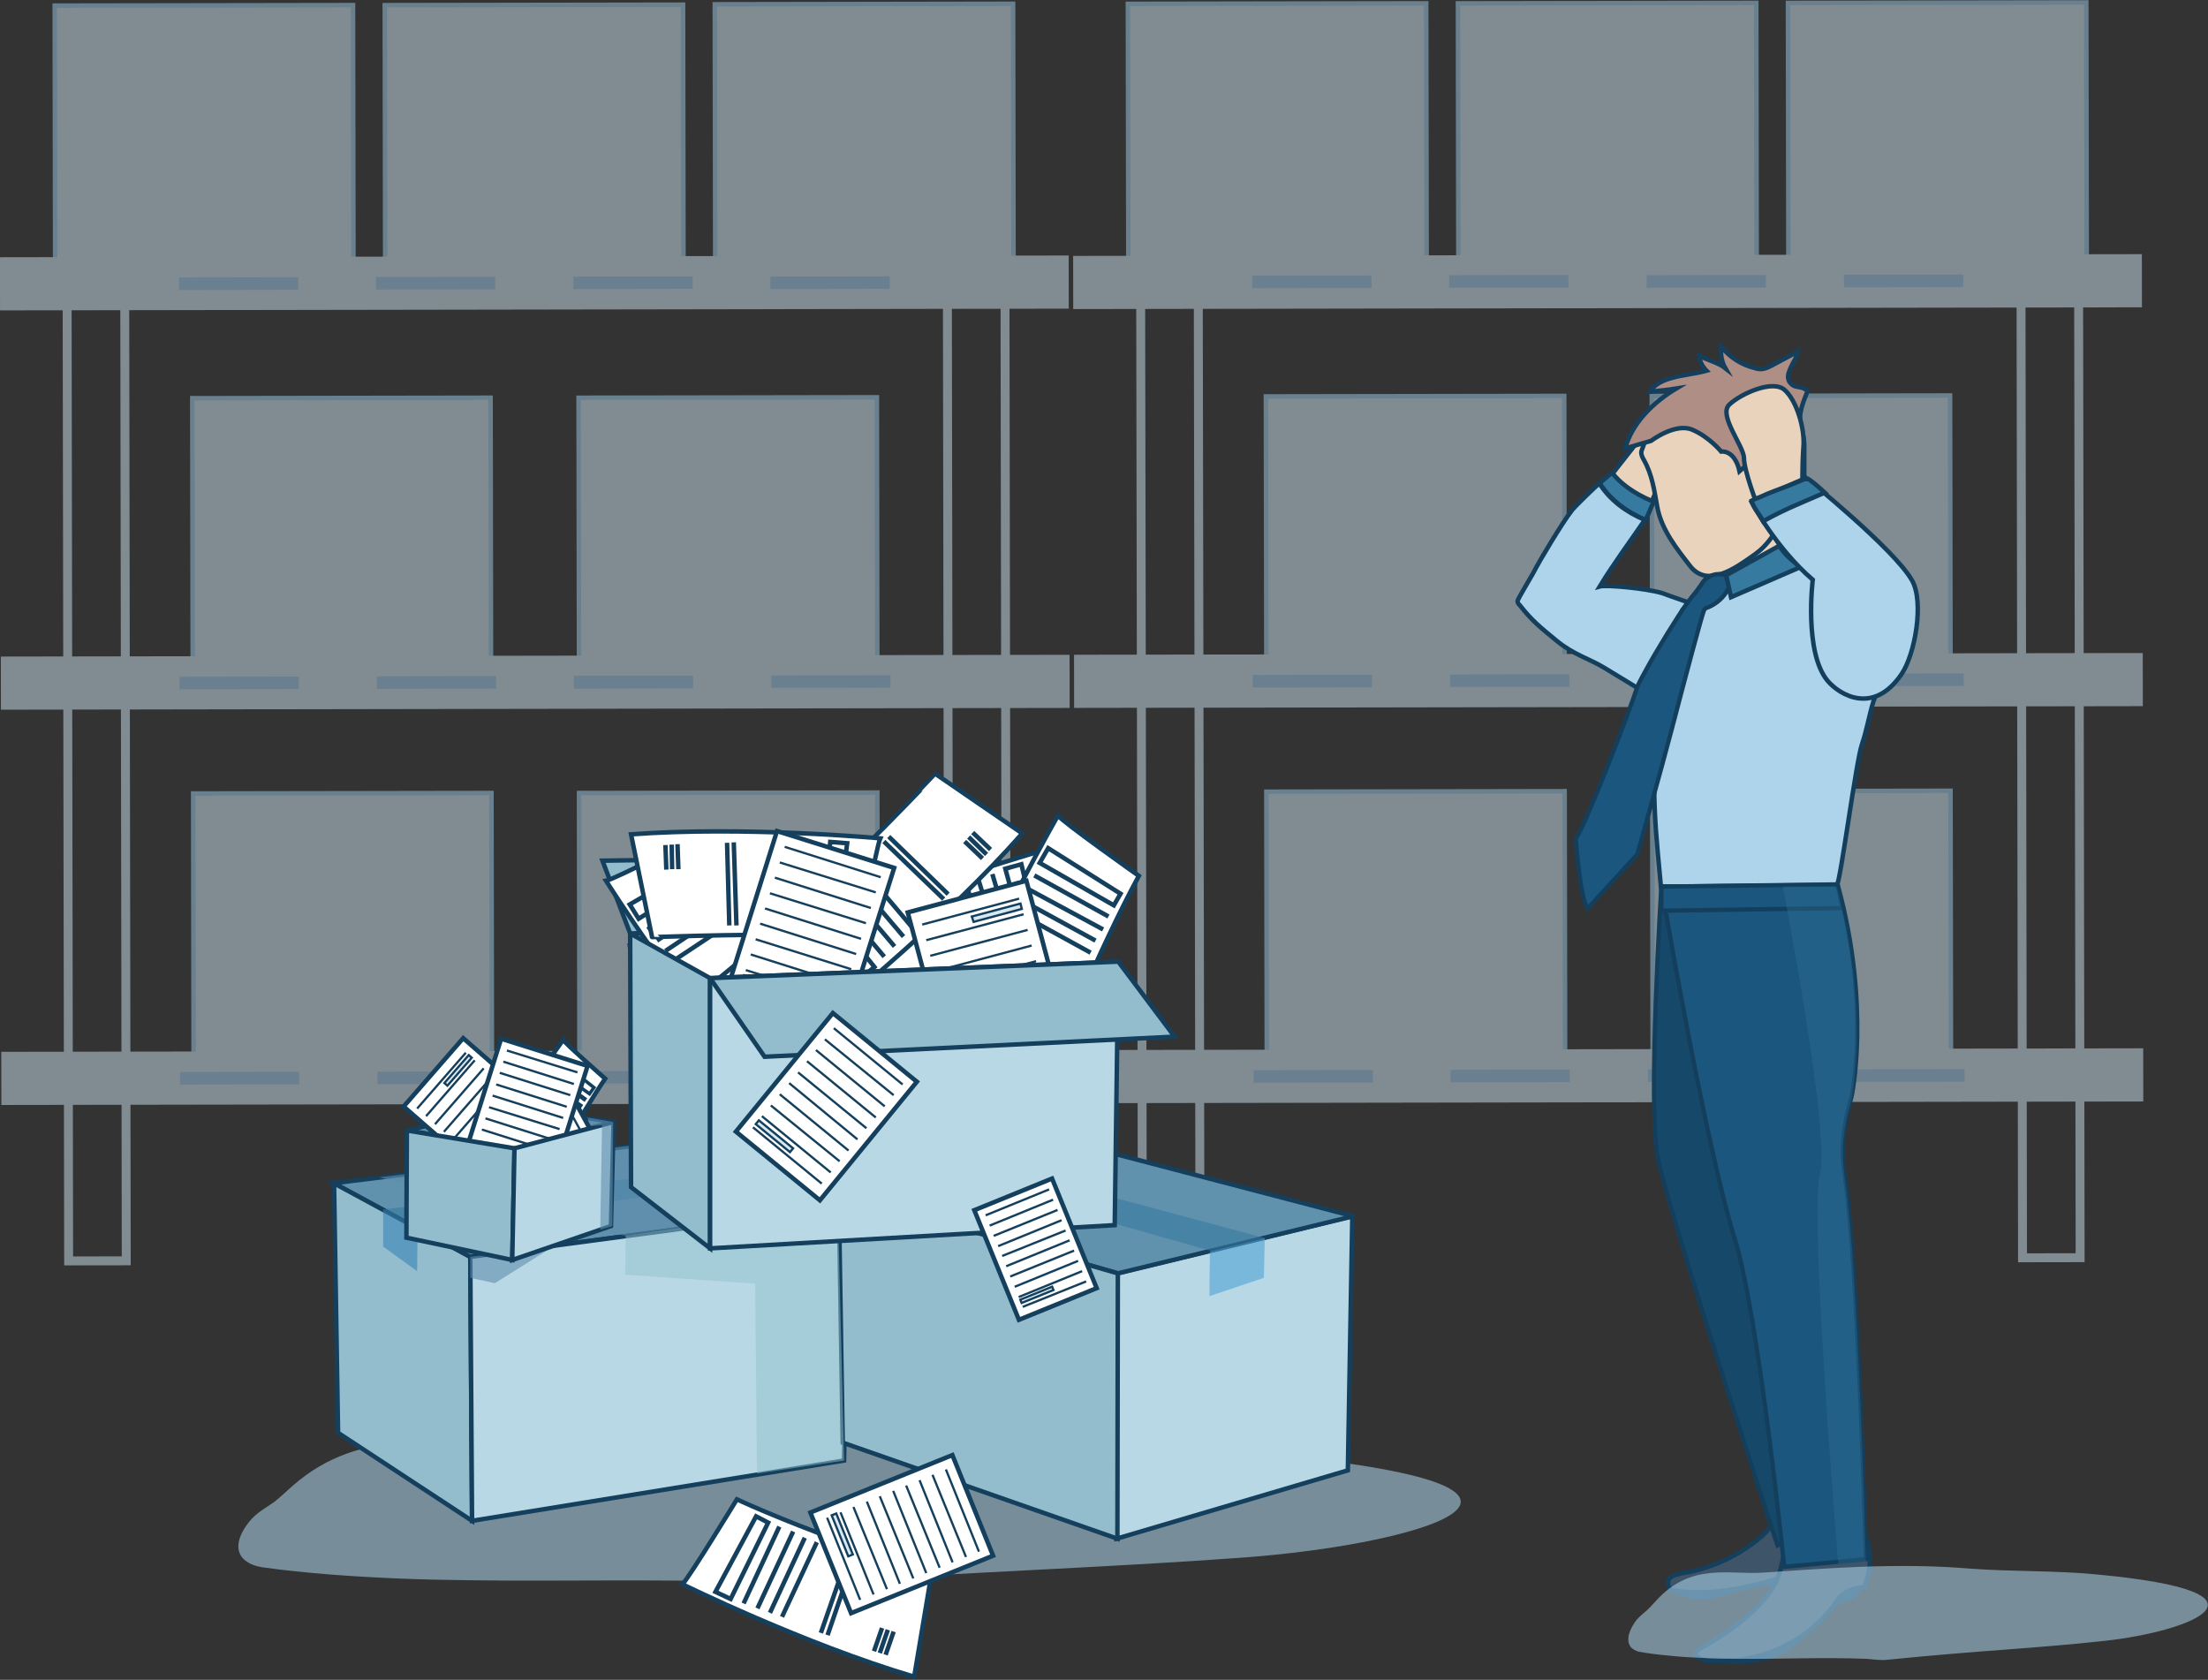 <?xml version="1.0" encoding="utf-8"?>
<!-- Generator: Adobe Illustrator 23.0.0, SVG Export Plug-In . SVG Version: 6.00 Build 0)  -->
<svg version="1.1" id="Layer_1" xmlns="http://www.w3.org/2000/svg" xmlns:xlink="http://www.w3.org/1999/xlink" x="0px" y="0px"
	 viewBox="0 0 494.4 376.1" enable-background="new 0 0 494.4 376.1" xml:space="preserve">
<rect x="0" y="0" width="494.4" height="376.1" fill="#333333" stroke="none"/>
<g>
	<g opacity="0.5">
		
			<rect x="255.6" y="66" transform="matrix(1 -1.744885e-03 1.744885e-03 1 -0.303 0.458)" fill="none" stroke="#CDE4F2" stroke-width="2" stroke-miterlimit="10" width="12.9" height="215.9"/>
		
			<rect x="452.7" y="65.7" transform="matrix(1 -1.555131e-03 1.555131e-03 1 -0.269 0.714)" fill="none" stroke="#CDE4F2" stroke-width="2" stroke-miterlimit="10" width="12.9" height="215.9"/>
		<g>
			
				<rect x="252.6" y="0.8" transform="matrix(1 -1.697843e-03 1.697843e-03 1 -5.384704e-02 0.486)" fill="#CDE4F2" stroke="#A0CDEC" width="66.8" height="62.3"/>
			
				<rect x="326.5" y="0.7" transform="matrix(1 -1.622327e-03 1.622327e-03 1 -5.117609e-02 0.584)" fill="#CDE4F2" stroke="#A0CDEC" width="66.8" height="62.3"/>
			
				<rect x="400.4" y="0.6" transform="matrix(1 -1.659148e-03 1.659148e-03 1 -5.202406e-02 0.72)" fill="#CDE4F2" stroke="#A0CDEC" width="66.8" height="62.3"/>
		</g>
		<g>
			
				<rect x="283.5" y="88.7" transform="matrix(1 -1.622575e-03 1.622575e-03 1 -0.194 0.514)" fill="#CDE4F2" stroke="#A0CDEC" width="66.8" height="62.3"/>
			
				<rect x="369.9" y="88.6" transform="matrix(1 -1.661079e-03 1.661079e-03 1 -0.198 0.67)" fill="#CDE4F2" stroke="#A0CDEC" width="66.8" height="62.3"/>
		</g>
		<g>
			
				<rect x="240.3" y="57.1" transform="matrix(1 -1.643468e-03 1.643468e-03 1 -0.103 0.592)" fill="#CDE4F2" width="239.3" height="11.9"/>
			<g>
				
					<rect x="280.4" y="61.7" transform="matrix(1 -1.695396e-03 1.695396e-03 1 -0.107 0.498)" fill="#A1CEED" width="26.7" height="2.8"/>
				
					<rect x="324.5" y="61.6" transform="matrix(1 -1.507165e-03 1.507165e-03 1 -9.462009e-02 0.509)" fill="#A1CEED" width="26.7" height="2.8"/>
				
					<rect x="368.7" y="61.6" transform="matrix(1 -1.695232e-03 1.695232e-03 1 -0.106 0.648)" fill="#A1CEED" width="26.7" height="2.8"/>
				
					<rect x="412.9" y="61.5" transform="matrix(1 -1.507019e-03 1.507019e-03 1 -9.429125e-02 0.642)" fill="#A1CEED" width="26.7" height="2.8"/>
			</g>
		</g>
		<g>
			
				<rect x="240.5" y="146.4" transform="matrix(1 -1.632663e-03 1.632663e-03 1 -0.248 0.588)" fill="#CDE4F2" width="239.3" height="11.9"/>
			<g>
				
					<rect x="280.5" y="151.1" transform="matrix(1 -1.792172e-03 1.792172e-03 1 -0.273 0.527)" fill="#A1CEED" width="26.7" height="2.8"/>
				
					<rect x="324.7" y="151" transform="matrix(1 -1.603623e-03 1.603623e-03 1 -0.244 0.542)" fill="#A1CEED" width="26.7" height="2.8"/>
				
					<rect x="368.9" y="150.9" transform="matrix(1 -1.506728e-03 1.506728e-03 1 -0.229 0.576)" fill="#A1CEED" width="26.7" height="2.8"/>
				
					<rect x="413" y="150.8" transform="matrix(1 -1.700226e-03 1.700226e-03 1 -0.258 0.725)" fill="#A1CEED" width="26.7" height="2.8"/>
			</g>
		</g>
		<g>
			
				<rect x="283.6" y="177.2" transform="matrix(1 -1.659215e-03 1.659215e-03 1 -0.345 0.526)" fill="#CDE4F2" stroke="#A0CDEC" width="66.8" height="62.3"/>
			
				<rect x="370" y="177.1" transform="matrix(1 -1.622390e-03 1.622390e-03 1 -0.337 0.655)" fill="#CDE4F2" stroke="#A0CDEC" width="66.8" height="62.3"/>
		</g>
		<g>
			
				<rect x="240.6" y="234.9" transform="matrix(1 -1.632629e-03 1.632629e-03 1 -0.393 0.589)" fill="#CDE4F2" width="239.3" height="11.9"/>
			<g>
				
					<rect x="280.7" y="239.6" transform="matrix(1 -1.603917e-03 1.603917e-03 1 -0.386 0.472)" fill="#A1CEED" width="26.7" height="2.8"/>
				
					<rect x="324.8" y="239.5" transform="matrix(1 -1.603623e-03 1.603623e-03 1 -0.386 0.543)" fill="#A1CEED" width="26.7" height="2.8"/>
				
					<rect x="369" y="239.4" transform="matrix(1 -1.796656e-03 1.796656e-03 1 -0.432 0.687)" fill="#A1CEED" width="26.7" height="2.8"/>
				
					<rect x="413.2" y="239.4" transform="matrix(1 -1.791826e-03 1.791826e-03 1 -0.431 0.765)" fill="#A1CEED" width="26.7" height="2.8"/>
			</g>
		</g>
	</g>
	<g opacity="0.5">
		
			<rect x="15.2" y="66.4" transform="matrix(1 -1.565724e-03 1.565724e-03 1 -0.273 3.418603e-02)" fill="none" stroke="#CDE4F2" stroke-width="2" stroke-miterlimit="10" width="12.9" height="215.9"/>
		
			<rect x="212.3" y="66" transform="matrix(1 -1.555441e-03 1.555441e-03 1 -0.27 0.341)" fill="none" stroke="#CDE4F2" stroke-width="2" stroke-miterlimit="10" width="12.9" height="215.9"/>
		<g>
			
				<rect x="12.3" y="1.2" transform="matrix(1 -1.620581e-03 1.620581e-03 1 -5.236437e-02 7.409006e-02)" fill="#CDE4F2" stroke="#A0CDEC" width="66.8" height="62.3"/>
			
				<rect x="86.2" y="1.1" transform="matrix(1 -1.622327e-03 1.622327e-03 1 -5.212923e-02 0.194)" fill="#CDE4F2" stroke="#A0CDEC" width="66.8" height="62.3"/>
			
				<rect x="160.1" y="0.9" transform="matrix(1 -1.697909e-03 1.697909e-03 1 -5.423819e-02 0.329)" fill="#CDE4F2" stroke="#A0CDEC" width="66.8" height="62.3"/>
		</g>
		<g>
			
				<rect x="43.1" y="89.1" transform="matrix(1 -1.622453e-03 1.622453e-03 1 -0.195 0.124)" fill="#CDE4F2" stroke="#A0CDEC" width="66.8" height="62.3"/>
			
				<rect x="129.6" y="89" transform="matrix(1 -1.622327e-03 1.622327e-03 1 -0.195 0.265)" fill="#CDE4F2" stroke="#A0CDEC" width="66.8" height="62.3"/>
		</g>
		<g>
			
				<rect x="0" y="57.4" transform="matrix(1 -1.632646e-03 1.632646e-03 1 -0.103 0.195)" fill="#CDE4F2" width="239.3" height="11.9"/>
			<g>
				
					<rect x="40.1" y="62.1" transform="matrix(1 -1.695396e-03 1.695396e-03 1 -0.108 9.064408e-02)" fill="#A1CEED" width="26.7" height="2.8"/>
				
					<rect x="84.2" y="62" transform="matrix(1 -1.603777e-03 1.603777e-03 1 -0.102 0.157)" fill="#A1CEED" width="26.7" height="2.8"/>
				
					<rect x="128.4" y="61.9" transform="matrix(1 -1.603320e-03 1.603320e-03 1 -0.101 0.227)" fill="#A1CEED" width="26.7" height="2.8"/>
				
					<rect x="172.5" y="61.9" transform="matrix(1 -1.695232e-03 1.695232e-03 1 -0.107 0.315)" fill="#A1CEED" width="26.7" height="2.8"/>
			</g>
		</g>
		<g>
			
				<rect x="0.2" y="146.8" transform="matrix(1 -1.653663e-03 1.653663e-03 1 -0.252 0.198)" fill="#CDE4F2" width="239.3" height="11.9"/>
			<g>
				
					<rect x="40.2" y="151.5" transform="matrix(1 -1.507019e-03 1.507019e-03 1 -0.23 8.088630e-02)" fill="#A1CEED" width="26.7" height="2.8"/>
				
					<rect x="84.4" y="151.4" transform="matrix(1 -1.791991e-03 1.791991e-03 1 -0.274 0.175)" fill="#A1CEED" width="26.7" height="2.8"/>
				<polygon fill="#A1CEED" points="155.2,154.1 128.5,154.2 128.5,151.3 155.2,151.3 				"/>
				
					<rect x="172.7" y="151.2" transform="matrix(1 -1.700226e-03 1.700226e-03 1 -0.259 0.317)" fill="#A1CEED" width="26.7" height="2.8"/>
			</g>
		</g>
		<g>
			
				<rect x="43.3" y="177.6" transform="matrix(1 -1.659212e-03 1.659212e-03 1 -0.346 0.128)" fill="#CDE4F2" stroke="#A0CDEC" width="66.8" height="62.3"/>
			
				<rect x="129.7" y="177.5" transform="matrix(1 -1.583762e-03 1.583762e-03 1 -0.33 0.259)" fill="#CDE4F2" stroke="#A0CDEC" width="66.8" height="62.3"/>
		</g>
		<g>
			
				<rect x="0.3" y="235.3" transform="matrix(1 -1.632628e-03 1.632628e-03 1 -0.394 0.196)" fill="#CDE4F2" width="239.3" height="11.9"/>
			<g>
				
					<rect x="40.3" y="240" transform="matrix(1 -1.695396e-03 1.695396e-03 1 -0.409 9.139009e-02)" fill="#A1CEED" width="26.7" height="2.8"/>
				
					<rect x="84.5" y="239.9" transform="matrix(1 -1.695396e-03 1.695396e-03 1 -0.409 0.166)" fill="#A1CEED" width="26.7" height="2.8"/>
				
					<rect x="128.7" y="239.8" transform="matrix(1 -1.506728e-03 1.506728e-03 1 -0.363 0.214)" fill="#A1CEED" width="26.7" height="2.8"/>
				
					<rect x="172.8" y="239.8" transform="matrix(1 -1.791991e-03 1.791991e-03 1 -0.432 0.334)" fill="#A1CEED" width="26.7" height="2.8"/>
			</g>
		</g>
	</g>
	<g>
		<path fill="#EAD3BC" stroke="#143F5D" d="M361.1,106c0,0-1,8.4,0,8.4c1,0,8.4-1.5,8.7-2c0.3-0.5,3.2-8.2,3.2-8.2l-2.7-9.9
			L361.1,106z"/>
		<polygon fill="#EAD3BC" stroke="#143F5D" points="381.9,126.6 387.6,133.8 401,126.3 393.5,113.6 		"/>
		<path fill="#3D5469" stroke="#143F5D" stroke-miterlimit="10" d="M409.7,337.7c-0.1-0.6-0.2-1.2-0.5-1.6c-0.4-0.6-1.1-0.9-1.8-1.2
			c-1.8-0.8-3.7-1.6-5.6-1.5c-2,0.1-4,1.4-4.3,3.3c-0.1,0.7,0,1.3,0,2c-0.1,2.4-1.9,4.4-3.8,5.9c-4.4,3.6-9.7,6.1-15.2,7.3
			c-1.3,0.3-4.4,0.5-4.9,1.9c-0.3,0.8,0,1.6,0.6,2.2c11.5,2,24-2.2,35.3-6.6c1-2.3,1-4.9,0.8-7.5C410.1,340.4,409.9,339,409.7,337.7
			z"/>
		<path fill="#143F5D" d="M374.1,355.9c1.4,1.4,4.6,2.1,5.9,2.2c2.3,0.1,4.6-0.5,6.9-1.1c2.9-0.8,5.9-1.6,8.9-1.9
			c3.8-0.4,8.6,0,11.6-2.8c0.9-0.9,1.6-1.8,2-2.9C398.1,353.7,385.7,357.9,374.1,355.9z"/>
		<path fill="#EAD3BC" stroke="#143F5D" d="M376.6,91.1c-1.9,0.8-4.1,1.2-5.7,2.6c-2.2,1.8-2.1,4.1-3.1,6.6c-0.1,0.3-0.3,0.7-0.3,1
			c0,0.6,0.3,1.2,0.6,1.7c1.9,3.4,2.3,6.8,3,10.6c1,5.1,4.3,9.2,7.4,13.2c3.9,4.9,10.2,0.3,13.9-2.3c0.6-0.4,1.1-0.8,1.7-1.3
			c8-7,9.5-23.6,1.6-31.3C390.3,86.3,382.9,88.7,376.6,91.1z"/>
		<path fill="#AF8E86" stroke="#143F5D" stroke-miterlimit="10" d="M404.3,87.2c-0.7-0.5-1.6-0.5-2.3-0.7c-0.7-0.2-1.3-0.8-1.5-1.4
			c-0.4-1,0.2-2.2,0.6-3.1c0.5-1.1,1.3-2.1,1.5-3.3c-2,1.1-4,2.1-6,3.2c-0.6,0.3-1.2,0.6-1.9,0.7c-0.6,0.1-1.2,0-1.8-0.2
			c-2.9-0.7-5.6-2.4-7.5-4.8c-0.2,1.6,0.1,3.4,0.9,4.8c-1.5-1.2-4.1-1.8-5.9-2.8c0.2,1.3,0.8,2.5,1.7,3.4c-2.5,0.7-5.2,0.9-7.7,1.6
			c-1.9,0.5-3.9,1.4-5,3.1c2-0.2,4-0.4,5.9-0.7c-5,3-9.9,7.7-11.4,13.4l5.8-1.7c0,0,5.4-4.1,9.2-2.5c3.8,1.6,6.5,4.9,6.5,4.9
			s3-0.5,4.1,4.4c1.6-1.4,6.7-6.2,7.2,2.6c-0.6,4.2-2.2,6.9-2.5,6.7c2.2,1.9,4.2-0.9,4.8,1.7c0.6,2.6,5-7.7,5-7.7c0-3.1,0-6.1,0-9.2
			c0-1.9-0.7-3.3-0.9-5.1c-0.3-2.1,0.7-4.6,1.5-6.6c0.1-0.1,0.1-0.3,0.1-0.4C404.5,87.3,404.4,87.2,404.3,87.2z"/>
		<path fill="#377AA0" stroke="#143F5D" stroke-miterlimit="10" d="M361.1,106c-0.2-0.2-1.4,0.8-2.9,2.2c2.4,3.8,6.2,6.5,10.2,8.2
			c0.9-1.3,1.1-2.8,2-4.1C370.3,112.4,364.3,110.1,361.1,106z"/>
		<path fill="#AED4EC" stroke="#133F5D" stroke-miterlimit="10" d="M358.2,131.3c3.1-5.1,6.7-9.9,10.1-14.9
			c-4.1-1.7-7.8-4.4-10.2-8.2c-2.5,2.3-5.6,5.4-6,5.9c-2.4,3-7.7,12.1-8.1,12.9c-1.1,2.2-4.2,7.1-4.2,7.6c0,0.4,0.3,0.7,0.5,0.9
			c2.8,3.6,4.8,5.1,8.3,8c3.8,3.1,7.1,3.9,10.6,6c4.5,2.7,8.9,5.4,13.3,8.2l7.1-22.3c0,0-7-2.4-7.4-2.6
			C368.5,131.7,359.6,130.9,358.2,131.3z"/>
		<path fill="#AED4EC" stroke="#133F5D" stroke-miterlimit="10" d="M404.4,123.6l-5.1,2.3l-8.7,3.9l-8.5-0.3l-5,6.6l-0.4,0.5
			c0,0-7.7,15.4-6.1,46.4c0.1,2.7,1,12.6,1.3,15.5c5.5,0.8,39.1-0.4,39.4-0.4c0.7,0,4.3-27.7,5.6-31.4c1.1-3.2,1.6-6.5,2.6-9.7
			c0.2-0.5,0.4-1.1,0.6-1.6c1-2.6,1.7-5.4,2.5-8.1L404.4,123.6z"/>
		<path fill="#EAD3BC" stroke="#143F5D" d="M393.4,112.9c0,0-2.9-7.6-2.9-10.3c0-2.7-5.8-9.6-3.3-12c2.5-2.4,9.7-5.7,12.4-3.3
			c2.7,2.4,4.6,8.7,4.2,12.9c-0.3,4.3-0.2,9.6-0.2,9.6L393.4,112.9z"/>
		<path fill="#1A567D" stroke="#133F5D" stroke-width="0.957" stroke-miterlimit="10" d="M386.5,128.8c-0.3-0.1-1.8-0.6-3.4,0.1
			c-1.2,0.5-1.9,1.5-2.1,1.9c-0.7,1-1.4,2-2.2,2.9c-0.7,0.9-1.2,1.6-1.2,1.6c-1.7,2.3-6.5,10-9.2,15c-1,1.8-1.8,3.3-2,4.1
			c-1.1,3.6-10.9,29.3-13.5,33.3c-0.2,0.3,1.1,14.3,2.6,15.7l11.1-12.1c0,0,5.3-18.7,7.8-28.3c3.1-11.9,6.7-25.4,7.2-26.5l0.3-0.3
			c0.8-0.3,2.3-0.9,3.7-2.4c1.5-1.6,2-3.4,2.2-4.2C387.3,129.4,386.9,129.1,386.5,128.8z"/>
		<path fill="#377AA0" stroke="#143F5D" stroke-miterlimit="10" d="M398.4,122.2l-11.9,6.6l1.1,4.9c0,0,10.6-4.6,15.7-6.8
			C401.3,125.7,399.6,124.1,398.4,122.2z"/>
		<path fill="#3D5469" stroke="#143F5D" stroke-miterlimit="10" d="M415.8,341.7c-1.3-1-14.7-2.4-14.9-1.4c-0.3,1.4-0.5,2.8-0.8,4.2
			c-0.1,0.7-0.3,1.4-0.4,2.1c-0.4,2.1-0.8,4.3-1.5,6.3c-2.3,6.5-11.3,12.8-17.4,16.1c-0.6,0.3-1.4,1-1.1,1.6
			c0.1,0.2,0.4,0.4,0.6,0.5c0.5,0.3,1.1,0.5,1.7,0.7c11.1,1,22.8-3.6,29.6-13.8c1-1.5,3.4-2.4,5.8-2.7
			C419.5,350.8,419.2,344.1,415.8,341.7z"/>
		<path fill="#143F5D" d="M411.6,357.8c-6.8,10.2-18.5,14.8-29.6,13.8c5.1,1.7,13.4,1.1,17.5-1.5c2.6-1.7,5-3.8,7.2-6
			c1.9-1.8,3.6-4.9,6.3-5.4c0.4-0.1,0.9-0.1,1.3-0.3c1.3-0.7,2.3-1.9,3.1-3.4C415,355.5,412.6,356.3,411.6,357.8z"/>
		<path fill="#164869" stroke="#133F5D" stroke-width="0.957" stroke-miterlimit="10" d="M372,198.5c0,0-3.1,49.1-0.8,60.7
			C373.4,270.8,398,346,398,346l10.1-4.5l-13.4-122.4l-2.2-20.6L372,198.5z"/>
		<g>
			<path fill="#1A567D" stroke="#133F5D" stroke-width="0.957" stroke-miterlimit="10" d="M372,198.5c0,0,9.6,56.8,16.5,79.1
				c5.4,17.7,11,73.2,11,73.2l18.3-1.7c0,0-1.7-64.8-4.6-84.9c-0.7-5-1.2-9.4,1.4-18.7c0,0,4.4-19.9-3.1-47.4L372,198.5z"/>
		</g>
		<polygon fill="#1A567D" stroke="#133F5D" stroke-width="0.957" stroke-miterlimit="10" points="372,198.5 372,203.9 412.6,203.3 
			411.4,198 		"/>
		<path opacity="0.3" fill="#377AA0" d="M417.8,349.6c0,0-1.7-64.8-4.6-84.9c-0.7-5-1.2-9.4,1.4-18.7c0,0,4.1-20-3.4-47.5h-12
			c0,0,10.7,55.1,8.3,64.3c-2.4,9.2,4.1,87.4,4.1,87.4l0,0L417.8,349.6z"/>
		<path fill="#AED4EC" stroke="#133F5D" stroke-miterlimit="10" d="M392.2,112.4c0,0,5.4,10.3,13.7,17.4c0,0-2,16.2,3.3,22.6
			c2.7,3.2,10.3,7.8,16.6-1.5c3-4.4,5.1-16.2,2.3-21c-4-7-23.7-22.9-23.7-22.9L392.2,112.4z"/>
		<path fill="#377AA0" stroke="#143F5D" stroke-miterlimit="10" d="M404,107.3c-1.1,0.4-2.1,0.9-3.2,1.3c-2.2,0.9-4.4,1.6-6.5,2.6
			c-0.7,0.3-1.4,0.5-2.1,0.9c0.4,1.6,1.9,3.2,2.6,4.6c4.8-2.7,9-4.3,13.8-6.4c-1.4-1.3-3.6-3.2-3.9-3.1
			C404.8,107.2,404.5,107.3,404,107.3z"/>
	</g>
	<g>
		<defs>
			<filter id="Adobe_OpacityMaskFilter" filterUnits="userSpaceOnUse" x="364.6" y="350.5" width="129.8" height="21.1">
				<feFlood  style="flood-color:white;flood-opacity:1" result="back"/>
				<feBlend  in="SourceGraphic" in2="back" mode="normal"/>
			</filter>
		</defs>
		<mask maskUnits="userSpaceOnUse" x="364.6" y="350.5" width="129.8" height="21.1" id="XMLID_2_">
			<g id="XMLID_10_" filter="url(#Adobe_OpacityMaskFilter)">
				<defs>
					<filter id="Adobe_OpacityMaskFilter_1_" filterUnits="userSpaceOnUse" x="364.6" y="350.5" width="129.8" height="21.1">
						<feFlood  style="flood-color:white;flood-opacity:1" result="back"/>
						<feBlend  in="SourceGraphic" in2="back" mode="normal"/>
					</filter>
				</defs>
				<mask maskUnits="userSpaceOnUse" x="364.6" y="350.5" width="129.8" height="21.1" id="XMLID_2_">
				</mask>
				
					<linearGradient id="XMLID_3_" gradientUnits="userSpaceOnUse" x1="744.617" y1="-1316.727" x2="871.893" y2="-1316.727" gradientTransform="matrix(0.989 0.15 -0.365 2.405 -849.885 3407.65)">
					<stop  offset="0" style="stop-color:#4D4D4D"/>
					<stop  offset="1" style="stop-color:#000000"/>
				</linearGradient>
				<path id="XMLID_12_" mask="url(#XMLID_2_)" fill="url(#XMLID_3_)" d="M365.1,368.7c0.5,0.6,1.2,0.9,1.8,1.1
					c2.3,0.4,4.7,0.7,7,0.9c4.8,0.5,9.7,0.6,14.6,0.7c9.8,0.1,19.7-0.4,29.4,0c1.6,0.1,3.2,0.4,4.8,0.2c20.8-2.1,32.7-2.5,48.3-4.2
					c19.8-2.1,41.5-10.9-1.6-14.9c-9.2-0.9-19.1-0.6-28.3-1.3c-8.2-0.7-16.4-0.7-24.7-0.4c-7.2,0.3-14.5,0.8-21.7,1.3
					c-7.6,0.5-16-2.3-23.8,6.2c-0.7,0.7-1.4,1.6-2.1,2.2c-1,0.9-1.9,1.5-2.8,2.8C364.2,366,364.4,367.7,365.1,368.7z"/>
			</g>
		</mask>
		<path id="XMLID_48_" opacity="0.56" fill="#AED4EC" d="M365.1,368.7c0.5,0.6,1.2,0.9,1.8,1.1c2.3,0.4,4.7,0.7,7,0.9
			c4.8,0.5,9.7,0.6,14.6,0.7c9.8,0.1,19.7-0.4,29.4,0c1.6,0.1,3.2,0.4,4.8,0.2c20.8-2.1,32.7-2.5,48.3-4.2
			c19.8-2.1,41.5-10.9-1.6-14.9c-9.2-0.9-19.1-0.6-28.3-1.3c-8.2-0.7-16.4-0.7-24.7-0.4c-7.2,0.3-14.5,0.8-21.7,1.3
			c-7.6,0.5-16-2.3-23.8,6.2c-0.7,0.7-1.4,1.6-2.1,2.2c-1,0.9-1.9,1.5-2.8,2.8C364.2,366,364.4,367.7,365.1,368.7z"/>
	</g>
	<g>
		<defs>
			<filter id="Adobe_OpacityMaskFilter_2_" filterUnits="userSpaceOnUse" x="53.4" y="320.9" width="273.7" height="33.8">
				<feFlood  style="flood-color:white;flood-opacity:1" result="back"/>
				<feBlend  in="SourceGraphic" in2="back" mode="normal"/>
			</filter>
		</defs>
		<mask maskUnits="userSpaceOnUse" x="53.4" y="320.9" width="273.7" height="33.8" id="XMLID_6_">
			<g id="XMLID_4_" filter="url(#Adobe_OpacityMaskFilter_2_)">
				<defs>
					<filter id="Adobe_OpacityMaskFilter_3_" filterUnits="userSpaceOnUse" x="53.4" y="320.9" width="273.7" height="33.8">
						<feFlood  style="flood-color:white;flood-opacity:1" result="back"/>
						<feBlend  in="SourceGraphic" in2="back" mode="normal"/>
					</filter>
				</defs>
				<mask maskUnits="userSpaceOnUse" x="53.4" y="320.9" width="273.7" height="33.8" id="XMLID_6_">
				</mask>
				
					<linearGradient id="XMLID_7_" gradientUnits="userSpaceOnUse" x1="2398.571" y1="-1908.515" x2="2525.848" y2="-1908.515" gradientTransform="matrix(2.111 0.256 -0.467 3.857 -5898.015 7072.839)">
					<stop  offset="0" style="stop-color:#4D4D4D"/>
					<stop  offset="1" style="stop-color:#000000"/>
				</linearGradient>
				<path id="XMLID_5_" mask="url(#XMLID_6_)" fill="url(#XMLID_7_)" d="M54.7,349.2c1.1,1,2.7,1.5,4,1.7c5,0.7,10,1.2,15,1.6
					c10.3,0.8,20.6,1.2,31,1.3c20.7,0.3,41.6-0.3,62.3,0.4c3.4,0.1,6.7,0.7,10.1,0.5c43.6-3,68.8-3.6,101.6-6
					c41.6-3.1,86.4-16.9-5.3-24c-19.6-1.5-40.4-1.2-60-2.5c-17.4-1.2-34.9-1.4-52.4-1c-15.2,0.3-30.5,1-45.8,1.7
					c-15.9,0.7-34.1-3.9-49.6,9.7c-1.4,1.2-2.7,2.5-4.1,3.6c-1.9,1.4-3.9,2.3-5.7,4.5C52.5,344.9,53,347.7,54.7,349.2z"/>
			</g>
		</mask>
		<path id="XMLID_49_" opacity="0.56" fill="#AED4EC" d="M54.7,349.2c1.1,1,2.7,1.5,4,1.7c5,0.7,10,1.2,15,1.6
			c10.3,0.8,20.6,1.2,31,1.3c20.7,0.3,41.6-0.3,62.3,0.4c3.4,0.1,6.7,0.7,10.1,0.5c43.6-3,68.8-3.6,101.6-6
			c41.6-3.1,86.4-16.9-5.3-24c-19.6-1.5-40.4-1.2-60-2.5c-17.4-1.2-34.9-1.4-52.4-1c-15.2,0.3-30.5,1-45.8,1.7
			c-15.9,0.7-34.1-3.9-49.6,9.7c-1.4,1.2-2.7,2.5-4.1,3.6c-1.9,1.4-3.9,2.3-5.7,4.5C52.5,344.9,53,347.7,54.7,349.2z"/>
	</g>
	<g>
		<polygon fill="#93BCCC" stroke="#143F5D" points="141.1,209 134.9,192.7 217.9,191.5 227.2,205.7 		"/>
		<g>
			<g>
				<path fill="#FFFFFF" stroke="#143F5D" d="M141,211.6c0,0,2.8,20.6,2.5,22.4c0,0,29.6-6.8,53.3-16.6L185.2,197
					C185.2,197,158.9,207,141,211.6z"/>
				<polygon fill="none" stroke="#143F5D" points="146.7,211.9 150.3,230.7 153.9,229.9 149.7,211.2 				"/>
				<line fill="none" stroke="#143F5D" x1="152.2" y1="210.4" x2="156.9" y2="228.8"/>
				<line fill="none" stroke="#143F5D" x1="155.2" y1="209.3" x2="160" y2="227.7"/>
				<line fill="none" stroke="#143F5D" x1="158.2" y1="208.8" x2="162.7" y2="226.7"/>
				<line fill="none" stroke="#143F5D" x1="160.9" y1="207.8" x2="165.4" y2="225.7"/>
				<line fill="none" stroke="#143F5D" x1="168.1" y1="205.5" x2="174.5" y2="223"/>
				<line fill="none" stroke="#143F5D" x1="169.5" y1="205" x2="175.9" y2="222.4"/>
				<line fill="none" stroke="#143F5D" x1="184.4" y1="213.5" x2="186.3" y2="218.6"/>
				<line fill="none" stroke="#143F5D" x1="185.6" y1="213" x2="187.5" y2="218.2"/>
				<line fill="none" stroke="#143F5D" x1="186.9" y1="212.5" x2="188.7" y2="217.7"/>
			</g>
			<g>
				<path fill="#FFFFFF" stroke="#143F5D" d="M182.4,198.5c0,0-10.7,17.8-12.1,19c0,0,27.3,13.2,52,20.4l3.7-23.2
					C226,214.8,199.2,206.1,182.4,198.5z"/>
				<polygon fill="none" stroke="#143F5D" points="186.6,202.3 177.6,219.2 181,220.9 189.4,203.6 				"/>
				<line fill="none" stroke="#143F5D" x1="191.9" y1="204.6" x2="184" y2="221.9"/>
				<line fill="none" stroke="#143F5D" x1="194.9" y1="205.6" x2="187.1" y2="222.9"/>
				<line fill="none" stroke="#143F5D" x1="197.6" y1="207.1" x2="189.9" y2="223.9"/>
				<line fill="none" stroke="#143F5D" x1="200.3" y1="208" x2="192.6" y2="224.8"/>
				<line fill="none" stroke="#143F5D" x1="207.3" y1="210.8" x2="201.4" y2="228.3"/>
				<line fill="none" stroke="#143F5D" x1="208.8" y1="211.2" x2="202.8" y2="228.8"/>
				<line fill="none" stroke="#143F5D" x1="215" y1="227.1" x2="213.3" y2="232.3"/>
				<line fill="none" stroke="#143F5D" x1="216.3" y1="227.5" x2="214.5" y2="232.8"/>
				<line fill="none" stroke="#143F5D" x1="217.6" y1="227.9" x2="215.8" y2="233.1"/>
			</g>
			<g>
				<path fill="#FFFFFF" stroke="#143F5D" d="M238.8,212.2c0,0-3.7-20.5-3.5-22.3c0,0-29.2,8.1-52.5,19l12.5,19.9
					C195.3,228.8,221.2,217.6,238.8,212.2z"/>
				<polygon fill="none" stroke="#143F5D" points="233.1,212.1 228.7,193.5 225.1,194.5 230.2,213 				"/>
				<line fill="none" stroke="#143F5D" x1="227.6" y1="213.9" x2="222.2" y2="195.7"/>
				<line fill="none" stroke="#143F5D" x1="224.7" y1="215.2" x2="219.1" y2="197"/>
				<line fill="none" stroke="#143F5D" x1="221.8" y1="215.8" x2="216.4" y2="198.1"/>
				<line fill="none" stroke="#143F5D" x1="219.1" y1="216.9" x2="213.8" y2="199.2"/>
				<line fill="none" stroke="#143F5D" x1="212" y1="219.5" x2="204.9" y2="202.4"/>
				<line fill="none" stroke="#143F5D" x1="210.6" y1="220.1" x2="203.5" y2="203"/>
				<line fill="none" stroke="#143F5D" x1="195.4" y1="212.3" x2="193.3" y2="207.2"/>
				<line fill="none" stroke="#143F5D" x1="194.2" y1="212.8" x2="192" y2="207.7"/>
				<line fill="none" stroke="#143F5D" x1="193" y1="213.4" x2="190.8" y2="208.3"/>
			</g>
			<g>
				<path fill="#FFFFFF" stroke="#143F5D" d="M156,187.4c0,0-18.5,9.5-20.3,9.8c0,0,16.2,25.7,33.3,44.8l15.4-17.7
					C184.4,224.3,166.2,202.8,156,187.4z"/>
				<polygon fill="none" stroke="#143F5D" points="157.6,192.9 141,202.5 143,205.7 159.2,195.5 				"/>
				<line fill="none" stroke="#143F5D" x1="160.9" y1="197.6" x2="145" y2="208.1"/>
				<line fill="none" stroke="#143F5D" x1="162.9" y1="200.1" x2="147.1" y2="210.6"/>
				<line fill="none" stroke="#143F5D" x1="164.3" y1="202.7" x2="149" y2="212.9"/>
				<line fill="none" stroke="#143F5D" x1="166.2" y1="204.9" x2="150.8" y2="215.1"/>
				<line fill="none" stroke="#143F5D" x1="170.7" y1="211" x2="156.4" y2="222.8"/>
				<line fill="none" stroke="#143F5D" x1="171.7" y1="212.2" x2="157.3" y2="223.9"/>
				<line fill="none" stroke="#143F5D" x1="168.6" y1="228.9" x2="164.3" y2="232.5"/>
				<line fill="none" stroke="#143F5D" x1="169.5" y1="230" x2="165.2" y2="233.5"/>
				<line fill="none" stroke="#143F5D" x1="170.4" y1="231" x2="166.1" y2="234.5"/>
			</g>
			<g>
				<path fill="#FFFFFF" stroke="#143F5D" d="M193.6,192.8c0,0-20.1-5.2-21.7-6.1c0,0-4.8,30-4.7,55.6l23.3-3.1
					C190.5,239.2,191.1,211,193.6,192.8z"/>
				<polygon fill="none" stroke="#143F5D" points="191.1,197.9 172.4,194.1 171.8,197.9 190.7,200.9 				"/>
				<line fill="none" stroke="#143F5D" x1="190.5" y1="203.6" x2="171.7" y2="201"/>
				<line fill="none" stroke="#143F5D" x1="190.4" y1="206.8" x2="171.6" y2="204.3"/>
				<line fill="none" stroke="#143F5D" x1="189.7" y1="209.8" x2="171.5" y2="207.2"/>
				<line fill="none" stroke="#143F5D" x1="189.6" y1="212.6" x2="171.4" y2="210.1"/>
				<line fill="none" stroke="#143F5D" x1="189" y1="220.2" x2="170.5" y2="219.5"/>
				<line fill="none" stroke="#143F5D" x1="189" y1="221.7" x2="170.4" y2="221"/>
				<line fill="none" stroke="#143F5D" x1="175.6" y1="232.2" x2="170" y2="232"/>
				<line fill="none" stroke="#143F5D" x1="175.5" y1="233.6" x2="170" y2="233.4"/>
				<line fill="none" stroke="#143F5D" x1="175.5" y1="234.9" x2="170" y2="234.7"/>
			</g>
			<g>
				<path fill="#FFFFFF" stroke="#143F5D" d="M255,196.1c0,0-17-12-18.1-13.5c0,0-15.2,26.3-24.2,50.3l22.9,5.4
					C235.5,238.4,246.2,212.3,255,196.1z"/>
				<polygon fill="none" stroke="#143F5D" points="250.9,200.1 234.7,189.9 232.8,193.2 249.4,202.7 				"/>
				<line fill="none" stroke="#143F5D" x1="248.2" y1="205.2" x2="231.6" y2="196"/>
				<line fill="none" stroke="#143F5D" x1="247" y1="208.1" x2="230.3" y2="199.1"/>
				<line fill="none" stroke="#143F5D" x1="245.3" y1="210.6" x2="229.2" y2="201.8"/>
				<line fill="none" stroke="#143F5D" x1="244.2" y1="213.3" x2="228" y2="204.4"/>
				<line fill="none" stroke="#143F5D" x1="240.9" y1="220.1" x2="223.9" y2="212.9"/>
				<line fill="none" stroke="#143F5D" x1="240.4" y1="221.5" x2="223.3" y2="214.3"/>
				<line fill="none" stroke="#143F5D" x1="224.1" y1="226.6" x2="219" y2="224.5"/>
				<line fill="none" stroke="#143F5D" x1="223.5" y1="227.8" x2="218.5" y2="225.7"/>
				<line fill="none" stroke="#143F5D" x1="223.1" y1="229.1" x2="218" y2="227"/>
			</g>
			<g>
				<path fill="#FFFFFF" stroke="#143F5D" d="M176.2,205.8c0,0,11.5,17.3,12.1,19.1c0,0,23.6-19.1,40.6-38.3l-19.4-13.3
					C209.5,173.3,190.3,193.8,176.2,205.8z"/>
				<polygon fill="none" stroke="#143F5D" points="181.5,203.5 192.9,218.9 195.8,216.5 183.8,201.6 				"/>
				<line fill="none" stroke="#143F5D" x1="185.8" y1="199.7" x2="198" y2="214.2"/>
				<line fill="none" stroke="#143F5D" x1="188" y1="197.4" x2="200.3" y2="211.9"/>
				<line fill="none" stroke="#143F5D" x1="190.4" y1="195.7" x2="202.3" y2="209.7"/>
				<line fill="none" stroke="#143F5D" x1="192.4" y1="193.6" x2="204.3" y2="207.7"/>
				<line fill="none" stroke="#143F5D" x1="197.9" y1="188.4" x2="211.3" y2="201.3"/>
				<line fill="none" stroke="#143F5D" x1="199" y1="187.3" x2="212.3" y2="200.2"/>
				<line fill="none" stroke="#143F5D" x1="216" y1="188.4" x2="220" y2="192.2"/>
				<line fill="none" stroke="#143F5D" x1="216.9" y1="187.4" x2="220.9" y2="191.3"/>
				<line fill="none" stroke="#143F5D" x1="217.8" y1="186.4" x2="221.8" y2="190.2"/>
			</g>
			<g>
				<path fill="#FFFFFF" stroke="#143F5D" d="M192.5,209.8c0,0,3.8-20.4,4.6-22.1c0,0-30.2-2.8-55.8-0.9l4.7,23
					C146,209.9,174.1,208.6,192.5,209.8z"/>
				<polygon fill="none" stroke="#143F5D" points="187.2,207.8 189.7,188.8 185.9,188.5 184.1,207.5 				"/>
				<line fill="none" stroke="#143F5D" x1="181.5" y1="207.5" x2="182.8" y2="188.6"/>
				<line fill="none" stroke="#143F5D" x1="178.2" y1="207.6" x2="179.5" y2="188.7"/>
				<line fill="none" stroke="#143F5D" x1="175.3" y1="207.2" x2="176.6" y2="188.8"/>
				<line fill="none" stroke="#143F5D" x1="172.4" y1="207.3" x2="173.7" y2="188.9"/>
				<line fill="none" stroke="#143F5D" x1="164.9" y1="207.2" x2="164.3" y2="188.6"/>
				<line fill="none" stroke="#143F5D" x1="163.3" y1="207.2" x2="162.8" y2="188.7"/>
				<line fill="none" stroke="#143F5D" x1="151.9" y1="194.6" x2="151.7" y2="189"/>
				<line fill="none" stroke="#143F5D" x1="150.5" y1="194.6" x2="150.4" y2="189.1"/>
				<line fill="none" stroke="#143F5D" x1="149.2" y1="194.7" x2="149" y2="189.2"/>
			</g>
			<g>
				
					<rect x="161.8" y="195" transform="matrix(0.3 -0.954 0.954 0.3 -72.259 319.036)" fill="#FFFFFF" stroke="#143F5D" width="38.9" height="27.5"/>
				<g>
					<line fill="none" stroke="#143F5D" stroke-width="0.5" x1="175.7" y1="189.6" x2="197.2" y2="196.4"/>
					<line fill="none" stroke="#143F5D" stroke-width="0.5" x1="174.6" y1="193.1" x2="196.1" y2="199.8"/>
					<line fill="none" stroke="#143F5D" stroke-width="0.5" x1="173.5" y1="196.5" x2="195" y2="203.3"/>
					<line fill="none" stroke="#143F5D" stroke-width="0.5" x1="172.4" y1="200" x2="193.9" y2="206.7"/>
					<line fill="none" stroke="#143F5D" stroke-width="0.5" x1="171.3" y1="203.4" x2="192.8" y2="210.2"/>
					<line fill="none" stroke="#143F5D" stroke-width="0.5" x1="170.2" y1="206.8" x2="191.7" y2="213.6"/>
					<line fill="none" stroke="#143F5D" stroke-width="0.5" x1="169.2" y1="210.3" x2="190.6" y2="217"/>
					<line fill="none" stroke="#143F5D" stroke-width="0.5" x1="168.1" y1="213.7" x2="189.6" y2="220.5"/>
					<line fill="none" stroke="#143F5D" stroke-width="0.5" x1="167" y1="217.2" x2="188.5" y2="223.9"/>
					<line fill="none" stroke="#143F5D" stroke-width="0.5" x1="165.9" y1="220.6" x2="187.4" y2="227.4"/>
				</g>
				
					<rect x="171.2" y="215" transform="matrix(0.3 -0.954 0.954 0.3 -90.211 318.308)" fill="#D6E8F2" stroke="#143F5D" stroke-width="0.5" width="1.2" height="11.3"/>
			</g>
			<g>
				
					<rect x="207.9" y="200" transform="matrix(0.966 -0.258 0.258 0.966 -49.177 64.724)" fill="#FFFFFF" stroke="#143F5D" width="27.5" height="38.9"/>
				<g>
					<line fill="none" stroke="#143F5D" stroke-width="0.5" x1="236.6" y1="232.6" x2="214.9" y2="238.4"/>
					<line fill="none" stroke="#143F5D" stroke-width="0.5" x1="235.7" y1="229.1" x2="213.9" y2="235"/>
					<line fill="none" stroke="#143F5D" stroke-width="0.5" x1="234.8" y1="225.6" x2="213" y2="231.5"/>
					<line fill="none" stroke="#143F5D" stroke-width="0.5" x1="233.8" y1="222.2" x2="212.1" y2="228"/>
					<line fill="none" stroke="#143F5D" stroke-width="0.5" x1="232.9" y1="218.7" x2="211.1" y2="224.5"/>
					<line fill="none" stroke="#143F5D" stroke-width="0.5" x1="232" y1="215.2" x2="210.2" y2="221"/>
					<line fill="none" stroke="#143F5D" stroke-width="0.5" x1="231" y1="211.7" x2="209.3" y2="217.5"/>
					<line fill="none" stroke="#143F5D" stroke-width="0.5" x1="230.1" y1="208.2" x2="208.3" y2="214"/>
					<line fill="none" stroke="#143F5D" stroke-width="0.5" x1="229.2" y1="204.7" x2="207.4" y2="210.5"/>
					<line fill="none" stroke="#143F5D" stroke-width="0.5" x1="228.2" y1="201.2" x2="206.5" y2="207"/>
				</g>
				<polygon fill="#D6E8F2" stroke="#143F5D" stroke-width="0.5" points="217.6,205.2 228.5,202.3 228.8,203.5 218,206.4 				"/>
			</g>
		</g>
		<g>
			<g>
				<g>
					<g>
						<g>
							<polygon fill="#93BCCC" stroke="#143F5D" points="105.7,340.5 75.7,320.8 74.8,264.9 105.3,281.4 							"/>
						</g>
						<g>
							<polygon fill="#6091AD" stroke="#143F5D" points="105.3,281.4 74.8,264.9 155.8,254.8 190,270.1 							"/>
						</g>
						<g>
							<polygon fill="#B9D8E5" stroke="#143F5D" points="190,270.1 189,327 105.7,340.5 105.3,281.4 							"/>
						</g>
					</g>
				</g>
			</g>
			<polygon opacity="0.6" fill="#377AA0" points="93.5,275.2 175.6,263.5 168.3,260.4 85.8,270.8 			"/>
			<polygon opacity="0.6" fill="#3984B7" points="85.8,279.1 85.8,270.8 93.5,275.2 93.4,284.6 			"/>
			<g>
				<g>
					<g>
						<g>
							<polygon fill="#B9D8E5" stroke="#143F5D" points="250.1,285.1 302.8,272.3 301.8,329.2 250,344.5 							"/>
						</g>
						<g>
							<polygon fill="#6091AD" stroke="#143F5D" points="187.8,267.1 239.9,255.8 303,272.3 250.3,285.1 							"/>
						</g>
						<g>
							<polygon fill="#93BCCC" stroke="#143F5D" points="250.3,285.1 250.2,344.5 188.7,323 187.8,267.1 							"/>
						</g>
					</g>
				</g>
			</g>
			<polygon opacity="0.6" fill="#377AA0" points="271.3,280.1 209.8,262.7 219.8,260.2 283.2,277.2 			"/>
			<polygon opacity="0.6" fill="#4FA4D3" points="270.9,280.2 283.2,277.2 283,286.1 270.8,290.2 			"/>
			<polygon opacity="0.5" fill="#93C2CE" points="140.1,276.7 140,285.4 169.1,287.4 169.5,329.9 189,327 187.6,269.9 			"/>
			<polygon opacity="0.6" fill="#608EAD" points="140.1,276.7 84.9,263.6 150.5,255.3 164.1,273.9 			"/>
			<g>
				<g>
					<g>
						<g>
							<g>
								<polygon fill="#93BCCC" stroke="#143F5D" points="159,279.5 141.3,265.8 141.1,209 159,219 								"/>
							</g>
							<g>
								<polygon fill="#B9D8E5" stroke="#143F5D" points="250.4,215.3 249.6,274.3 159,279.5 159,219 								"/>
							</g>
						</g>
					</g>
				</g>
			</g>
			<polygon opacity="0.6" fill="#608EAD" points="124.2,278.9 110.8,287.3 105.3,286.1 105.3,281.4 			"/>
			<g>
				<g>
					<g>
						<g>
							<g>
								<polygon fill="#6091AD" stroke="#143F5D" points="115.2,257.1 91.1,253.1 114.2,247.7 137.4,251.2 								"/>
							</g>
							<g>
								<g>
									<path fill="#FFFFFF" stroke="#143F5D" d="M135.5,241.5c0,0-8.9-7.8-9.4-8.7c0,0-10.1,13.9-16.6,27l12.6,4.4
										C122.1,264.2,129.6,250.2,135.5,241.5z"/>
									<polygon fill="none" stroke="#143F5D" stroke-width="0.75" points="133,243.5 124.5,236.8 123.2,238.6 132,244.9 									
										"/>
									<line fill="none" stroke="#143F5D" x1="131.2" y1="246.3" x2="122.4" y2="240.1"/>
									<line fill="none" stroke="#143F5D" x1="130.3" y1="247.8" x2="121.5" y2="241.7"/>
									<line fill="none" stroke="#143F5D" x1="129.3" y1="249.2" x2="120.7" y2="243.2"/>
									<line fill="none" stroke="#143F5D" x1="128.5" y1="250.6" x2="119.9" y2="244.6"/>
								</g>
								<g>
									
										<rect x="97.7" y="235.2" transform="matrix(0.657 -0.754 0.754 0.657 -151.155 166.887)" fill="#FFFFFF" stroke="#143F5D" width="20.3" height="28.6"/>
									<g>
										<line fill="none" stroke="#143F5D" stroke-width="0.5" x1="122.4" y1="251.4" x2="111.5" y2="263.9"/>
										<line fill="none" stroke="#143F5D" stroke-width="0.5" x1="120.4" y1="249.7" x2="109.5" y2="262.2"/>
										<line fill="none" stroke="#143F5D" stroke-width="0.5" x1="118.4" y1="247.9" x2="107.5" y2="260.4"/>
										<line fill="none" stroke="#143F5D" stroke-width="0.5" x1="116.3" y1="246.2" x2="105.4" y2="258.7"/>
										<line fill="none" stroke="#143F5D" stroke-width="0.5" x1="114.3" y1="244.4" x2="103.4" y2="256.9"/>
										<line fill="none" stroke="#143F5D" stroke-width="0.5" x1="112.3" y1="242.7" x2="101.4" y2="255.2"/>
										<line fill="none" stroke="#143F5D" stroke-width="0.5" x1="110.3" y1="240.9" x2="99.4" y2="253.4"/>
										<line fill="none" stroke="#143F5D" stroke-width="0.5" x1="108.3" y1="239.2" x2="97.4" y2="251.7"/>
										<line fill="none" stroke="#143F5D" stroke-width="0.5" x1="106.3" y1="237.4" x2="95.4" y2="249.9"/>
										<line fill="none" stroke="#143F5D" stroke-width="0.5" x1="104.3" y1="235.7" x2="93.4" y2="248.2"/>
									</g>
									
										<rect x="98.4" y="239.2" transform="matrix(0.657 -0.754 0.754 0.657 -145.502 159.522)" fill="#D6E8F2" stroke="#143F5D" stroke-width="0.5" width="8.3" height="0.9"/>
								</g>
								<g>
									
										<rect x="105" y="248.9" transform="matrix(0.877 -0.481 0.481 0.877 -109.919 89.361)" fill="#FFFFFF" stroke="#143F5D" width="28.6" height="20.3"/>
									<g>
										<line fill="none" stroke="#143F5D" stroke-width="0.5" x1="126.1" y1="246.1" x2="134.1" y2="260.6"/>
										<line fill="none" stroke="#143F5D" stroke-width="0.5" x1="123.8" y1="247.3" x2="131.8" y2="261.9"/>
										<line fill="none" stroke="#143F5D" stroke-width="0.5" x1="121.5" y1="248.6" x2="129.4" y2="263.2"/>
										<line fill="none" stroke="#143F5D" stroke-width="0.5" x1="119.1" y1="249.9" x2="127.1" y2="264.4"/>
										<line fill="none" stroke="#143F5D" stroke-width="0.5" x1="116.8" y1="251.2" x2="124.8" y2="265.7"/>
										<line fill="none" stroke="#143F5D" stroke-width="0.5" x1="114.5" y1="252.4" x2="122.4" y2="267"/>
										<line fill="none" stroke="#143F5D" stroke-width="0.5" x1="112.1" y1="253.7" x2="120.1" y2="268.3"/>
										<line fill="none" stroke="#143F5D" stroke-width="0.5" x1="109.8" y1="255" x2="117.8" y2="269.6"/>
										<line fill="none" stroke="#143F5D" stroke-width="0.5" x1="107.5" y1="256.3" x2="115.4" y2="270.8"/>
										<line fill="none" stroke="#143F5D" stroke-width="0.5" x1="105.1" y1="257.6" x2="113.1" y2="272.1"/>
									</g>
									
										<rect x="107.8" y="256.4" transform="matrix(0.877 -0.481 0.481 0.877 -112.001 84.21)" fill="#D6E8F2" stroke="#143F5D" stroke-width="0.5" width="0.9" height="8.3"/>
								</g>
								<g>
									
										<rect x="103.3" y="239.1" transform="matrix(0.3 -0.954 0.954 0.3 -155.468 286.664)" fill="#FFFFFF" stroke="#143F5D" width="28.6" height="20.3"/>
									<g>
										<line fill="none" stroke="#143F5D" stroke-width="0.5" x1="113.5" y1="235.2" x2="129.3" y2="240.1"/>
										<line fill="none" stroke="#143F5D" stroke-width="0.5" x1="112.7" y1="237.7" x2="128.5" y2="242.7"/>
										<line fill="none" stroke="#143F5D" stroke-width="0.5" x1="111.9" y1="240.2" x2="127.7" y2="245.2"/>
										<line fill="none" stroke="#143F5D" stroke-width="0.5" x1="111.1" y1="242.8" x2="126.9" y2="247.8"/>
										<line fill="none" stroke="#143F5D" stroke-width="0.5" x1="110.3" y1="245.3" x2="126.1" y2="250.3"/>
										<line fill="none" stroke="#143F5D" stroke-width="0.5" x1="109.5" y1="247.9" x2="125.3" y2="252.8"/>
										<line fill="none" stroke="#143F5D" stroke-width="0.5" x1="108.7" y1="250.4" x2="124.5" y2="255.4"/>
										<line fill="none" stroke="#143F5D" stroke-width="0.5" x1="107.9" y1="252.9" x2="123.7" y2="257.9"/>
										<line fill="none" stroke="#143F5D" stroke-width="0.5" x1="107.1" y1="255.5" x2="122.9" y2="260.5"/>
										<line fill="none" stroke="#143F5D" stroke-width="0.5" x1="106.3" y1="258" x2="122.1" y2="263"/>
									</g>
									
										<rect x="110.2" y="253.9" transform="matrix(0.3 -0.954 0.954 0.3 -168.673 286.183)" fill="#D6E8F2" stroke="#143F5D" stroke-width="0.5" width="0.9" height="8.3"/>
								</g>
							</g>
							<g>
								<polygon fill="#93BCCC" stroke="#143F5D" points="114.7,282.1 91,277.1 91.1,253.1 115.2,257.1 								"/>
							</g>
							<g>
								<polygon fill="#B9D8E5" stroke="#143F5D" points="137.4,251.2 136.8,274.5 114.7,282.1 115.2,257.1 								"/>
							</g>
						</g>
					</g>
				</g>
			</g>
			<g>
				<polygon opacity="0.6" fill="#608EAD" points="137.3,251.2 131.6,250.2 131.5,250.2 132.4,252.1 134.8,251.9 				"/>
			</g>
			<polygon opacity="0.6" fill="#608EAD" points="134.4,275.3 134.8,251.9 137.3,251.2 137.1,274.5 			"/>
		</g>
		<polygon fill="#93BCCC" stroke="#143F5D" points="159,219 171.2,236.6 263,232.1 250.4,215.3 		"/>
		<g>
			
				<rect x="167.9" y="235.6" transform="matrix(0.633 -0.774 0.774 0.633 -123.856 234.179)" fill="#FFFFFF" stroke="#143F5D" width="34.3" height="24.3"/>
			<g>
				<line fill="none" stroke="#143F5D" stroke-width="0.5" x1="186.7" y1="230.2" x2="202.1" y2="242.8"/>
				<line fill="none" stroke="#143F5D" stroke-width="0.5" x1="184.7" y1="232.7" x2="200.1" y2="245.2"/>
				<line fill="none" stroke="#143F5D" stroke-width="0.5" x1="182.7" y1="235.1" x2="198.1" y2="247.7"/>
				<line fill="none" stroke="#143F5D" stroke-width="0.5" x1="180.7" y1="237.6" x2="196.1" y2="250.2"/>
				<line fill="none" stroke="#143F5D" stroke-width="0.5" x1="178.7" y1="240.1" x2="194" y2="252.6"/>
				<line fill="none" stroke="#143F5D" stroke-width="0.5" x1="176.7" y1="242.5" x2="192" y2="255.1"/>
				<line fill="none" stroke="#143F5D" stroke-width="0.5" x1="174.6" y1="245" x2="190" y2="257.6"/>
				<line fill="none" stroke="#143F5D" stroke-width="0.5" x1="172.6" y1="247.5" x2="188" y2="260"/>
				<line fill="none" stroke="#143F5D" stroke-width="0.5" x1="170.6" y1="249.9" x2="186" y2="262.5"/>
				<line fill="none" stroke="#143F5D" stroke-width="0.5" x1="168.6" y1="252.4" x2="184" y2="265"/>
			</g>
			
				<rect x="172.9" y="249.4" transform="matrix(0.633 -0.774 0.774 0.633 -133.257 227.639)" fill="#D6E8F2" stroke="#143F5D" stroke-width="0.5" width="1.1" height="9.9"/>
		</g>
		<g>
			
				<rect x="222.5" y="266.5" transform="matrix(0.926 -0.377 0.377 0.926 -88.345 108.059)" fill="#FFFFFF" stroke="#143F5D" width="18.8" height="26.5"/>
			<g>
				<line fill="none" stroke="#143F5D" stroke-width="0.5" x1="220.7" y1="272.1" x2="234.9" y2="266.3"/>
				<line fill="none" stroke="#143F5D" stroke-width="0.5" x1="221.6" y1="274.4" x2="235.8" y2="268.6"/>
				<line fill="none" stroke="#143F5D" stroke-width="0.5" x1="222.5" y1="276.7" x2="236.8" y2="270.9"/>
				<line fill="none" stroke="#143F5D" stroke-width="0.5" x1="223.5" y1="279" x2="237.7" y2="273.2"/>
				<line fill="none" stroke="#143F5D" stroke-width="0.5" x1="224.4" y1="281.2" x2="238.6" y2="275.5"/>
				<line fill="none" stroke="#143F5D" stroke-width="0.5" x1="225.3" y1="283.5" x2="239.5" y2="277.7"/>
				<line fill="none" stroke="#143F5D" stroke-width="0.5" x1="226.2" y1="285.8" x2="240.5" y2="280"/>
				<line fill="none" stroke="#143F5D" stroke-width="0.5" x1="227.2" y1="288.1" x2="241.4" y2="282.3"/>
				<line fill="none" stroke="#143F5D" stroke-width="0.5" x1="228.1" y1="290.4" x2="242.3" y2="284.6"/>
				<line fill="none" stroke="#143F5D" stroke-width="0.5" x1="229" y1="292.6" x2="243.2" y2="286.9"/>
			</g>
			
				<rect x="228.3" y="289.7" transform="matrix(0.926 -0.377 0.377 0.926 -92.163 108.792)" fill="#D6E8F2" stroke="#143F5D" stroke-width="0.5" width="7.7" height="0.8"/>
		</g>
		<g>
			<path fill="#FFFFFF" stroke="#143F5D" d="M165,335.7c0,0-10.8,17.7-12.2,19c0,0,27.2,13.4,51.9,20.7l3.9-23.2
				C208.5,352.3,181.8,343.4,165,335.7z"/>
			<polygon fill="none" stroke="#143F5D" points="169.3,339.5 160.2,356.4 163.6,358 172,340.9 			"/>
			<line fill="none" stroke="#143F5D" x1="174.5" y1="341.8" x2="166.5" y2="359"/>
			<line fill="none" stroke="#143F5D" x1="177.6" y1="342.9" x2="169.6" y2="360.1"/>
			<line fill="none" stroke="#143F5D" x1="180.2" y1="344.3" x2="172.4" y2="361.1"/>
			<line fill="none" stroke="#143F5D" x1="182.9" y1="345.3" x2="175.1" y2="362"/>
			<line fill="none" stroke="#143F5D" x1="189.9" y1="348.1" x2="183.8" y2="365.6"/>
			<line fill="none" stroke="#143F5D" x1="191.3" y1="348.6" x2="185.3" y2="366.1"/>
			<line fill="none" stroke="#143F5D" x1="197.5" y1="364.5" x2="195.7" y2="369.7"/>
			<line fill="none" stroke="#143F5D" x1="198.8" y1="364.9" x2="197" y2="370.1"/>
			<line fill="none" stroke="#143F5D" x1="200.1" y1="365.3" x2="198.3" y2="370.5"/>
		</g>
		<g>
			
				<rect x="184.7" y="331.4" transform="matrix(0.927 -0.375 0.375 0.927 -114.037 100.7)" fill="#FFFFFF" stroke="#143F5D" width="34.3" height="24.3"/>
			<g>
				<line fill="none" stroke="#143F5D" stroke-width="0.5" x1="211.8" y1="329" x2="219.2" y2="347.4"/>
				<line fill="none" stroke="#143F5D" stroke-width="0.5" x1="208.8" y1="330.2" x2="216.3" y2="348.6"/>
				<line fill="none" stroke="#143F5D" stroke-width="0.5" x1="205.9" y1="331.4" x2="213.3" y2="349.8"/>
				<line fill="none" stroke="#143F5D" stroke-width="0.5" x1="202.9" y1="332.6" x2="210.4" y2="351"/>
				<line fill="none" stroke="#143F5D" stroke-width="0.5" x1="200" y1="333.8" x2="207.4" y2="352.2"/>
				<line fill="none" stroke="#143F5D" stroke-width="0.5" x1="197" y1="335" x2="204.5" y2="353.4"/>
				<line fill="none" stroke="#143F5D" stroke-width="0.5" x1="194.1" y1="336.2" x2="201.5" y2="354.6"/>
				<line fill="none" stroke="#143F5D" stroke-width="0.5" x1="191.1" y1="337.4" x2="198.6" y2="355.8"/>
				<line fill="none" stroke="#143F5D" stroke-width="0.5" x1="188.2" y1="338.6" x2="195.6" y2="357"/>
				<line fill="none" stroke="#143F5D" stroke-width="0.5" x1="185.2" y1="339.8" x2="192.6" y2="358.2"/>
			</g>
			
				<rect x="188" y="338.8" transform="matrix(0.927 -0.375 0.375 0.927 -115.099 95.703)" fill="#D6E8F2" stroke="#143F5D" stroke-width="0.5" width="1.1" height="9.9"/>
		</g>
	</g>
</g>
</svg>
